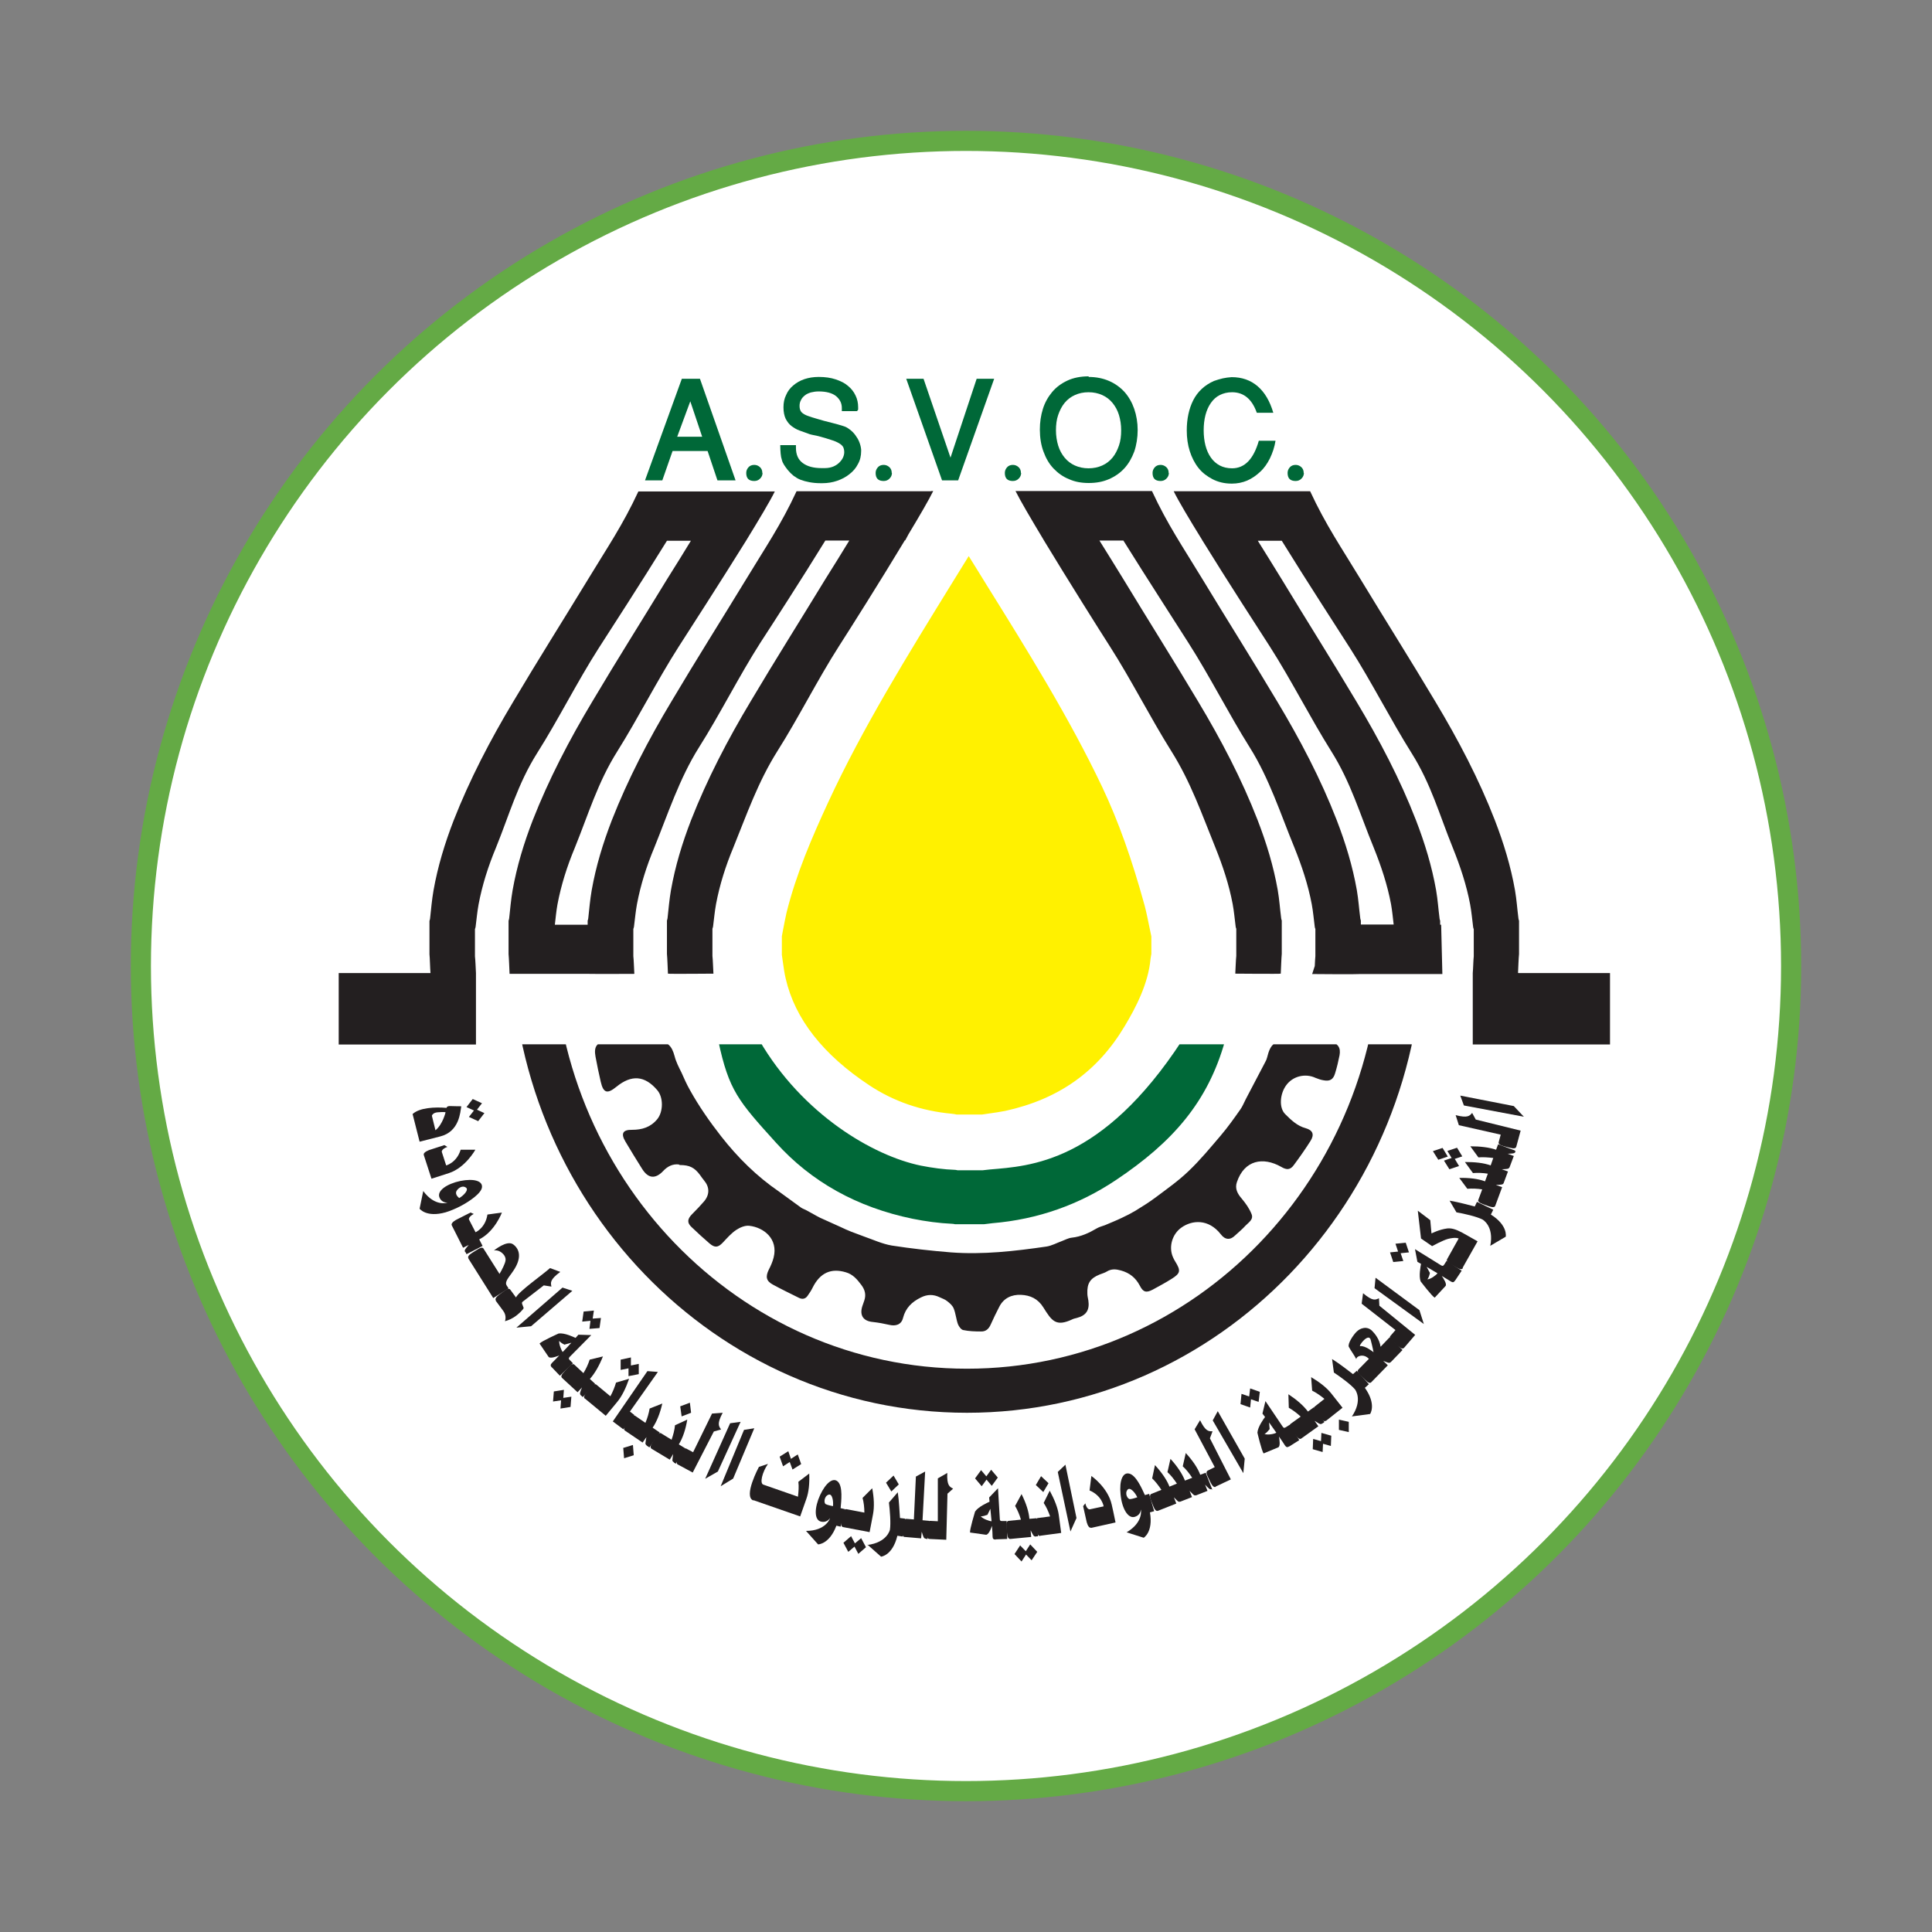 <?xml version="1.0" encoding="UTF-8"?>
<svg id="Layer_1" xmlns="http://www.w3.org/2000/svg" xmlns:xlink="http://www.w3.org/1999/xlink" viewBox="0 0 96 96">
  <rect x="0" y="0" width="96" height="96" fill="#808080" stroke="none"/>
  <defs>
    <style>
      .cls-1, .cls-2 {
        fill: #fff;
      }

      .cls-3 {
        fill: none;
      }

      .cls-4 {
        fill: #006838;
      }

      .cls-5 {
        fill: #231f20;
      }

      .cls-6 {
        fill: #fff100;
      }

      .cls-7 {
        clip-path: url(#clippath);
      }

      .cls-2 {
        stroke: #64aa45;
        stroke-miterlimit: 10;
      }
    </style>
    <clipPath id="clippath">
      <rect class="cls-3" x="25.74" y="51.89" width="44.79" height="18.67"/>
    </clipPath>
  </defs>
  <circle class="cls-2" cx="48" cy="48" r="41"/>
  <rect class="cls-3" x="8" y="8" width="80" height="80"/>
  <g>
    <path class="cls-5" d="M75.43,48.34c.01-.23.03-.75.05-.93v-1.66s-.03-.08-.03-.12c-.06-.46-.09-.93-.17-1.39-.21-1.19-.56-2.34-1-3.48-.79-2.04-1.82-4-2.96-5.9-1.21-2.03-2.48-4.04-3.71-6.07-.97-1.6-1.73-2.7-2.51-4.38h-6.78c.23.47.77,1.38,1.42,2.43v.02h.01c1.22,1.98,2.81,4.43,3.35,5.27,1.05,1.64,2.02,3.56,3.05,5.2.97,1.54,1.43,3.14,2.11,4.79.37.92.68,1.85.86,2.81.06.34.09.67.13,1.01h-1.63v-.2s-.03-.08-.03-.12c-.06-.46-.09-.93-.17-1.39-.21-1.19-.56-2.34-1-3.48-.79-2.04-1.82-4-2.96-5.9-1.21-2.03-2.48-4.04-3.71-6.07-.97-1.6-1.73-2.7-2.51-4.38h-6.78c.23.46.75,1.35,1.37,2.38l.04.07h0c1.2,1.98,2.74,4.43,3.28,5.27,1.05,1.64,2.02,3.56,3.05,5.2.97,1.54,1.52,3.14,2.19,4.79.37.92.68,1.85.86,2.81.07.37.1.75.15,1.13,0,.03.02.07.03.1v1.35c-.02.15-.04.73-.05.88,0,0,2.26.02,2.26,0,.01-.19.03-.79.05-.98v-1.66s-.03-.08-.03-.12c-.06-.46-.09-.93-.17-1.39-.21-1.19-.56-2.34-1-3.48-.79-2.04-1.82-4-2.96-5.9-1.21-2.03-2.48-4.04-3.71-6.07-.43-.71-.82-1.32-1.19-1.92h1.19c1.19,1.91,2.7,4.24,3.23,5.08,1.05,1.64,2.02,3.56,3.05,5.2.97,1.54,1.54,3.33,2.22,4.98.37.92.68,1.85.86,2.81.07.37.1.75.15,1.13,0,.03.02.07.03.1v1.35c-.01.08-.02.29-.03.49l-.13.4h.13c.21,0,1.99.02,2.22,0h2.71c.34,0,.69,0,.93,0h.48s-.06-2.45-.06-2.45h-.05v-.2s-.03-.08-.03-.12c-.06-.46-.09-.93-.17-1.39-.21-1.19-.56-2.34-1-3.48-.79-2.04-1.82-4-2.96-5.9-1.21-2.03-2.48-4.04-3.71-6.07-.43-.71-.82-1.32-1.19-1.92h1.19c1.24,2.01,2.86,4.5,3.4,5.35,1.05,1.64,2.02,3.56,3.05,5.2.97,1.54,1.38,3.06,2.05,4.71.37.92.68,1.85.86,2.81.07.37.1.75.15,1.13,0,.03.02.07.03.1v1.35c-.02.14-.03.63-.05.83h0v3.55h6.82v-3.55h-4.55Z"/>
    <path class="cls-5" d="M46.26,24.41h0s-6.62,0-6.62,0h0s-.06,0-.06,0c-.78,1.68-1.54,2.78-2.51,4.38-1.23,2.02-2.5,4.03-3.71,6.07-1.14,1.9-2.16,3.86-2.96,5.9-.44,1.14-.79,2.29-1,3.48-.08.46-.12.93-.17,1.39,0,.04-.02.08-.03.12v.2h-1.63c.04-.34.07-.68.13-1.01.18-.96.48-1.9.86-2.81.67-1.65,1.14-3.25,2.11-4.79,1.03-1.64,2-3.56,3.05-5.2.54-.84,2.12-3.29,3.35-5.27h0c.65-1.06,1.2-1.98,1.43-2.45h-2.85s-1.08,0-1.08,0h0s-2.85,0-2.85,0c-.78,1.68-1.54,2.78-2.51,4.38-1.23,2.02-2.5,4.03-3.71,6.07-1.14,1.9-2.16,3.86-2.96,5.9-.44,1.14-.79,2.29-1,3.48-.08.46-.12.93-.17,1.39,0,.04-.02.08-.03.12v1.66c.02.17.03.7.05.93h-4.56v3.55h6.82v-3.55h0c-.01-.2-.03-.69-.05-.83v-1.35s.02-.07.03-.1c.05-.38.08-.75.15-1.13.18-.96.48-1.9.86-2.81.67-1.65,1.08-3.17,2.05-4.71,1.04-1.64,2-3.56,3.05-5.2.54-.84,2.16-3.34,3.4-5.35h1.19c-.37.61-.75,1.22-1.19,1.92-1.23,2.02-2.5,4.03-3.71,6.07-1.14,1.9-2.16,3.86-2.96,5.9-.44,1.14-.79,2.29-1,3.48-.08.46-.12.93-.17,1.39,0,.04-.02.08-.03.12v1.66c.02.19.04.79.05.98,0,0,0,0,.02,0h0s.33,0,.33,0c.23,0,.55,0,.86,0h2.75c.24.01,2.24,0,2.24,0-.01-.15-.03-.73-.05-.88v-1.35s.02-.07.03-.1c.05-.38.08-.75.15-1.13.18-.96.48-1.9.86-2.81.67-1.65,1.25-3.44,2.22-4.98,1.04-1.64,2-3.56,3.05-5.2.54-.83,2.05-3.16,3.23-5.08h1.19c-.37.61-.75,1.22-1.19,1.92-1.23,2.02-2.5,4.03-3.71,6.07-1.14,1.9-2.16,3.86-2.96,5.9-.44,1.14-.79,2.29-1,3.48-.08.46-.12.93-.17,1.39,0,.04-.02.08-.03.12v1.66c.02.19.04.79.05.98,0,.02,2.26,0,2.26,0-.01-.15-.03-.73-.05-.88v-1.35s.02-.07.03-.1c.05-.38.08-.75.15-1.13.18-.96.48-1.9.86-2.81.67-1.65,1.22-3.25,2.19-4.79,1.04-1.64,2-3.56,3.05-5.2.54-.84,2.09-3.29,3.28-5.27h.02l.16-.3c.56-.93,1.02-1.72,1.23-2.15h-.1Z"/>
    <g class="cls-7">
      <path class="cls-5" d="M33.72,57.86c-.29-.03-.55.09-.77.33-.39.41-.75.37-1.05-.12-.28-.44-.55-.89-.82-1.34-.24-.4-.14-.6.33-.59.5,0,.92-.13,1.25-.53.3-.37.31-1.08,0-1.44-.62-.73-1.28-.78-2.03-.17-.45.37-.65.32-.78-.25-.1-.42-.18-.83-.26-1.25-.09-.49.06-.71.55-.76.24-.03.49,0,.73,0,.59,0,1.19-.01,1.78,0,.53.02.73.22.87.74.07.28.21.55.34.81.13.29.26.59.42.87.45.81.98,1.57,1.55,2.3.83,1.06,1.77,1.99,2.88,2.75.37.26.73.54,1.1.8.09.06.2.09.3.15.21.11.42.24.64.35.34.16.68.3,1.02.46.17.08.34.16.52.23.21.08.42.16.64.24.46.16.91.37,1.38.45.97.15,1.95.26,2.94.34,1.59.12,3.17-.06,4.75-.29.26-.04.51-.18.76-.27.16-.06.32-.15.49-.17.47-.05.87-.24,1.26-.47.12-.07.26-.1.39-.15.28-.12.56-.23.83-.36.24-.11.47-.23.69-.36.34-.21.68-.42,1-.66.56-.42,1.13-.82,1.63-1.3.58-.55,1.09-1.17,1.61-1.78.35-.41.66-.85.97-1.29.11-.15.18-.34.27-.51.32-.62.65-1.23.97-1.85.04-.07.07-.14.09-.22.17-.69.36-.83,1.08-.83.54,0,1.08,0,1.62,0,.15,0,.3,0,.44.04.39.09.53.3.46.68-.06.3-.13.6-.22.89-.09.31-.26.41-.57.35-.14-.02-.27-.07-.4-.12-.51-.24-1.14-.09-1.47.38-.3.42-.36,1.1-.04,1.42.29.29.6.59,1.02.7.35.1.44.31.24.63-.26.41-.54.81-.83,1.2-.18.25-.36.25-.63.09-.9-.51-1.83-.34-2.2.76-.11.32.03.58.25.83.19.23.37.48.48.76.11.27-.16.42-.31.58-.15.17-.34.32-.51.48-.24.24-.5.22-.71-.06-.61-.78-1.43-.71-1.96-.33-.45.32-.64.95-.42,1.46.03.08.08.16.12.23.28.45.26.58-.19.86-.3.19-.62.36-.93.53-.32.17-.48.13-.64-.19-.21-.4-.51-.64-.94-.76-.25-.07-.47-.09-.7.05-.11.07-.24.1-.36.15-.47.19-.63.44-.61.95,0,.11.03.22.05.34.07.48-.11.75-.58.87-.07.02-.14.03-.2.06-.84.4-1.04.08-1.46-.59-.27-.43-.65-.6-1.11-.62-.46-.02-.86.16-1.08.6-.15.29-.29.58-.42.87-.1.23-.25.36-.49.35-.3,0-.59-.01-.88-.07-.1-.02-.21-.17-.26-.29-.09-.25-.11-.53-.21-.78-.06-.15-.2-.27-.33-.37-.11-.09-.25-.13-.37-.19-.31-.15-.61-.15-.93.01-.45.22-.76.52-.89,1.02-.08.33-.36.42-.69.34-.26-.06-.53-.11-.8-.14-.47-.04-.67-.31-.54-.76.03-.11.08-.21.11-.32.09-.28.03-.52-.15-.76-.21-.28-.42-.53-.77-.63-.73-.22-1.28.02-1.65.76-.07.15-.17.29-.26.42-.11.15-.26.17-.42.09-.44-.22-.88-.43-1.3-.66-.33-.18-.37-.39-.2-.74.1-.19.19-.4.24-.6.24-.94-.5-1.5-1.2-1.58-.21-.03-.47.08-.65.2-.26.17-.47.42-.68.64-.23.24-.39.26-.65.04-.3-.26-.6-.53-.89-.81-.24-.22-.22-.41.02-.65.21-.21.41-.42.6-.64.28-.34.27-.71-.01-1.04-.07-.09-.14-.18-.2-.27-.27-.36-.51-.49-1-.49"/>
      <path class="cls-5" d="M25.39,46.69c0,12.98,10.14,23.51,22.66,23.51s22.66-10.52,22.66-23.51M68.6,46.69c0,11.78-9.2,21.32-20.55,21.32s-20.55-9.55-20.55-21.32"/>
      <path class="cls-4" d="M58.73,51.71c-3.98,6.09-7.57,6.23-9.54,6.4-.12.01-.24.03-.36.04h-1.25s-.08-.02-.11-.02c-.58-.02-1.15-.1-1.71-.21-2.39-.49-5.89-2.56-8.02-6.21h-2.05c.53,2.49,1,3,2.87,5.07,1.75,1.94,4.02,3.21,6.79,3.78.65.13,1.31.22,1.97.25.04,0,.09.01.13.02h1.45c.14-.02.28-.03.41-.05,2.28-.19,4.32-.93,6.12-2.13,2.85-1.9,4.59-3.9,5.44-6.93"/>
    </g>
    <path class="cls-6" d="M47.46,56.02c-.09-.02-.16-.04-.23-.04-1.6-.15-3.07-.65-4.37-1.51-2.45-1.61-3.94-3.53-4.43-5.7-.07-.29-.11-.58-.15-.88-.02-.13-.04-.26-.06-.39v-1.04l.07-.37c.05-.29.11-.59.18-.88.49-1.99,1.3-3.87,2.11-5.61,1.74-3.76,4-7.41,6.18-10.93.47-.75.93-1.5,1.39-2.25.47.77.95,1.53,1.43,2.3,2.04,3.27,4.14,6.65,5.79,10.12.82,1.73,1.5,3.64,2.15,6.01.1.36.17.74.25,1.13.03.16.06.33.1.49v1.01c-.02.09-.03.15-.04.22-.12,1.37-.79,2.65-1.37,3.62-1.45,2.43-3.53,3.9-6.36,4.52-.28.06-.57.1-.85.14-.13.02-.25.04-.38.06h-1.4Z"/>
    <path class="cls-1" d="M48.14,27.64c.29.47.59.94.88,1.42,2.03,3.26,4.12,6.62,5.75,10.05.8,1.69,1.47,3.57,2.11,5.9.09.34.16.71.24,1.09.03.14.06.29.09.43v.87c-.01.07-.03.15-.04.24-.11,1.24-.74,2.44-1.28,3.34-1.35,2.27-3.29,3.64-5.94,4.22-.25.05-.52.09-.81.13-.11.02-.22.03-.34.05h-1.27c-.07-.02-.15-.03-.25-.04-1.5-.14-2.87-.61-4.08-1.41-2.3-1.52-3.7-3.3-4.16-5.31-.06-.25-.1-.53-.14-.82-.02-.12-.03-.23-.05-.35v-.93c.02-.11.04-.21.06-.32.06-.3.11-.58.17-.84.48-1.94,1.28-3.78,2.07-5.49,1.72-3.72,3.97-7.35,6.14-10.87.28-.45.56-.91.84-1.36M48.14,25.2c-.05.06-.08.11-.11.16-2.74,4.52-5.8,9.12-8.04,13.97-.85,1.84-1.65,3.72-2.15,5.72-.11.44-.18.9-.27,1.35v1.15c.07.45.12.91.22,1.36.62,2.71,2.56,4.68,4.71,6.1,1.44.94,3,1.46,4.67,1.61.07,0,.14.03.21.05h1.53c.44-.07.88-.12,1.32-.21,2.84-.61,5.17-2.12,6.77-4.82.7-1.18,1.33-2.48,1.46-3.89,0-.07.03-.13.04-.2v-1.15c-.12-.57-.22-1.16-.37-1.72-.6-2.21-1.29-4.22-2.19-6.12-2.17-4.56-5.09-8.92-7.69-13.2-.03-.05-.06-.09-.11-.16"/>
    <path class="cls-4" d="M35.16,22.41h-1.74l-.51,1.46h-.86l1.83-5.05h.9l1.77,5.05h-.9l-.49-1.46ZM33.66,21.7h1.23l-.59-1.76-.65,1.76Z"/>
    <path class="cls-4" d="M37.89,23.5c0,.05-.01.11-.03.15-.02.05-.05.09-.09.13s-.08.07-.13.09c-.05.02-.1.03-.16.03-.27,0-.4-.13-.4-.4,0-.11.04-.2.11-.28.07-.08.17-.12.29-.12.11,0,.2.04.28.11.08.07.12.17.12.29"/>
    <path class="cls-4" d="M41.83,20.43v-.16c0-.24-.1-.43-.29-.59-.19-.15-.48-.23-.86-.23-.14,0-.27.02-.39.05-.12.04-.22.08-.3.15-.08.06-.15.14-.19.23-.05.09-.07.18-.07.29s.02.19.06.26c.04.07.11.12.2.17s.22.09.37.14c.15.05.35.1.58.17h0c.13.03.27.07.43.11.16.04.34.09.53.15.11.03.22.09.32.17.11.08.2.17.28.28.08.11.15.22.2.35.05.13.08.25.09.37v.08c0,.23-.05.45-.16.64-.1.2-.24.36-.42.5-.17.14-.38.25-.61.33-.23.08-.48.12-.73.12h-.1c-.21,0-.39-.02-.55-.05-.16-.03-.31-.07-.44-.12-.13-.05-.24-.12-.35-.2-.1-.08-.2-.18-.29-.29-.07-.09-.13-.17-.18-.25-.05-.08-.09-.16-.11-.25-.03-.09-.05-.19-.06-.31-.01-.12-.02-.26-.02-.42h.78v.13c0,.34.11.59.34.76.23.17.54.25.93.25h.16c.17,0,.31-.03.43-.08.12-.05.22-.12.3-.2.08-.08.14-.16.18-.25.04-.09.06-.18.06-.26,0-.1-.02-.18-.05-.25-.04-.07-.1-.13-.2-.19-.1-.06-.23-.12-.4-.17-.17-.06-.38-.12-.64-.19-.13-.03-.24-.05-.33-.07-.09-.02-.15-.04-.19-.06h0c-.14-.05-.28-.1-.42-.15-.14-.05-.27-.13-.39-.22s-.21-.21-.29-.36c-.07-.15-.11-.34-.11-.57s.04-.43.13-.61c.08-.19.2-.35.36-.48.15-.13.34-.24.55-.31.21-.07.45-.11.71-.11.32,0,.6.04.84.12.24.08.45.18.61.32.17.14.29.29.38.48.09.18.13.38.13.58v.04s0,.05,0,.08c0,.02-.03.05-.06.08h-.75Z"/>
    <path class="cls-4" d="M44.32,23.5c0,.05-.01.11-.03.15-.02.05-.05.09-.09.13s-.08.07-.13.09c-.05.02-.1.03-.16.03-.27,0-.4-.13-.4-.4,0-.11.04-.2.11-.28.07-.08.17-.12.29-.12.11,0,.2.04.28.11.08.07.12.17.12.29"/>
    <polygon class="cls-4" points="47.23 22.74 48.53 18.82 49.4 18.82 47.61 23.87 46.81 23.87 45.03 18.82 45.89 18.82 47.23 22.74"/>
    <path class="cls-4" d="M50.74,23.5c0,.05-.01.11-.03.15-.02.05-.05.09-.09.13s-.08.07-.13.09c-.05.02-.1.03-.16.03-.27,0-.4-.13-.4-.4,0-.11.04-.2.11-.28.07-.08.17-.12.29-.12.11,0,.2.04.28.11.08.07.12.17.12.29"/>
    <path class="cls-4" d="M54.09,18.73c.38,0,.72.07,1.02.2.3.13.56.32.77.55.21.24.37.52.48.84s.17.68.17,1.05-.06.75-.17,1.07c-.12.32-.28.6-.49.83-.21.23-.47.41-.77.54s-.63.19-1,.19-.69-.06-.98-.19c-.3-.12-.55-.3-.77-.53-.22-.23-.38-.51-.5-.84-.12-.32-.18-.69-.18-1.09,0-.37.05-.71.15-1.03.1-.32.26-.6.46-.84s.46-.43.76-.57c.3-.14.66-.21,1.06-.21M54.09,19.49c-.26,0-.48.05-.68.14-.2.09-.37.22-.51.39-.14.17-.24.37-.32.6s-.11.49-.11.76.04.53.11.76.18.43.32.6c.14.17.31.3.51.39.2.09.43.14.68.14s.48-.05.68-.14c.2-.09.37-.22.51-.39.14-.17.24-.37.32-.6s.11-.48.11-.76-.04-.53-.11-.76-.18-.43-.32-.6c-.14-.17-.31-.3-.51-.39-.2-.09-.43-.14-.68-.14"/>
    <path class="cls-4" d="M58.08,23.5c0,.05-.01.11-.03.15-.02.05-.05.09-.09.13s-.08.07-.13.09c-.05.02-.1.03-.16.03-.27,0-.4-.13-.4-.4,0-.11.04-.2.11-.28.07-.08.17-.12.29-.12.11,0,.2.04.28.11.08.07.12.17.12.29"/>
    <path class="cls-4" d="M62.45,20.51c-.24-.68-.65-1.02-1.23-1.02-.23,0-.43.05-.61.14-.18.09-.32.22-.44.39-.12.17-.21.37-.27.6-.06.23-.09.49-.09.76s.03.53.09.76c.06.23.15.43.27.6.12.17.27.3.44.39s.38.14.61.14c.63,0,1.07-.46,1.33-1.37h.83c-.05.32-.15.61-.28.88-.13.26-.29.49-.49.67-.19.18-.41.33-.64.43-.24.1-.49.15-.75.15h-.03c-.35,0-.67-.08-.94-.22-.27-.14-.51-.32-.7-.56-.19-.24-.33-.52-.43-.83s-.15-.66-.15-1.03c0-.58.11-1.08.32-1.5.22-.43.56-.75,1.03-.96.15-.05.3-.1.44-.13.14-.03.29-.05.44-.06.51,0,.94.15,1.29.45.35.3.61.74.78,1.32h-.84Z"/>
    <path class="cls-4" d="M64.79,23.5c0,.05-.01.11-.03.15-.02.05-.05.09-.09.13s-.08.07-.13.09c-.05.02-.1.03-.16.03-.27,0-.4-.13-.4-.4,0-.11.04-.2.11-.28.07-.08.17-.12.29-.12.11,0,.2.04.28.11.08.07.12.17.12.29"/>
    <path class="cls-5" d="M20.51,55.35c.34-.31,1.09-.35,1.68-.3,0,0,0-.1.19-.09.2.01.54.01.54.01-.05.29-.09,1.26-1.05,1.5l-1.02.26-.35-1.38ZM21.64,56.16c.36-.29.5-.89.5-.89,0,0-.04-.03-.4,0-.24.02-.28.17-.28.17l.18.73ZM23.55,55.18l-.37-.17.31-.4.46.21-.25.32.37.17-.31.4-.46-.21.25-.32Z"/>
    <path class="cls-5" d="M21.06,57.39c-.05-.14.28-.25.28-.25l.74-.24.15.09c-.26.09-.28.21-.28.24l.22.68s.52-.13.72-.78h.73s-.49.89-1.31,1.16c0,0-.64.21-.87.28l-.38-1.17Z"/>
    <path class="cls-5" d="M21.03,59.18c.59.8,1.2.58,1.2.58,0,0,.01,0,.01,0-.12,0-.31-.04-.4-.25-.15-.34.37-.69,1.04-.83.67-.13,1.1,0,1.07.31-.03.31-.64.71-.99.9-.27.15-.61.29-.82.35-.96.27-1.29-.18-1.29-.18l.18-.87ZM23.15,59.01c-.2-.14-.42.07-.47.18-.09.18.14.34.14.34.2-.11.5-.41.33-.52"/>
    <path class="cls-5" d="M23.12,62.23s-.04-.06-.02-.12c.02-.05.15-.21.19-.25l-.28.14-.56-1.11c-.07-.14.24-.29.24-.29l.69-.35.16.07c-.24.13-.25.25-.24.27l.33.64s.49-.21.59-.88l.72-.1s-.35.94-1.12,1.33c0,0,0,0-.01,0l.17.33-.8.41-.05-.11Z"/>
    <path class="cls-5" d="M23.28,62.53c-.05-.08,0-.16.17-.27l.27-.17c.17-.11.27-.12.31-.04l.79,1.25c.12-.2.28-.51.3-.67.04-.27-.31-.56-.58-.49,0,0,.66-.55.97-.3.32.24.42.68,0,1.3-.2.31-.46.54-.33.74l.09.14-.76.48-1.24-1.97Z"/>
    <path class="cls-5" d="M24.64,64.62c-.05-.07,0-.16.15-.28l.26-.19c.16-.12.26-.14.31-.06l.28.38c.11-.28,1.39-1.18,1.69-1.46l.51.19c-.53.39-.48.54-.44.73l-.38-.06-1.06.82s-.01.01-.01.02c-.04.04.01.11.07.28,0,.06-.26.33-.51.48-.21.13-.42.18-.42.18,0,0,.11-.26-.09-.52l-.37-.5Z"/>
    <polygon class="cls-5" points="27.95 63.98 28.44 64.14 26.39 65.9 25.66 65.97 27.95 63.98"/>
    <path class="cls-5" d="M27.42,67.95c-.07-.08-.08-.14.01-.23.07-.07.21-.21.36-.37-.15.06-.47.18-.54.06l-.44-.65c.1-.12.95-.5.95-.5.29-.04.73.17.84.22l.14-.16.64.02-1.07,1.08c-.05.06-.07.09,0,.16l.16.16-.65.62-.4-.42ZM28.06,66.82c-.25-.12-.27-.2-.27-.2-.03.16.11.49.17.56.16-.16.28-.3.43-.46l-.33.09ZM29.33,65.63l-.4.04.07-.5.51-.05-.06.4.41-.03-.07.5-.5.04.05-.4Z"/>
    <path class="cls-5" d="M27.88,69.58l-.4.06.04-.5.5-.08-.03.4.4-.06-.04.51-.5.08.03-.41ZM28.88,69.35s-.06-.04-.06-.11c0-.05.08-.26.1-.3l-.22.24-.77-.71c-.07-.06-.04-.16.1-.3l.22-.24c.13-.14.23-.18.29-.12l.45.42c.13-.21.24-.45.31-.67l.66-.16c-.18.45-.4.84-.65,1.12l.26.24-.61.66-.08-.07Z"/>
    <path class="cls-5" d="M29.06,69.5c-.07-.06-.04-.16.08-.31l.2-.25c.13-.15.22-.19.29-.14l.7.58c.12-.22.22-.47.28-.68l.65-.19c-.16.46-.35.86-.59,1.15l-.57.69-1.04-.86ZM31.24,67.99l-.4.08v-.51s.51-.11.51-.11v.4s.39-.08.39-.08v.51s-.51.1-.51.1v-.41Z"/>
    <polygon class="cls-5" points="30.45 70.63 32.17 68.13 32.69 68.17 31.3 70.14 31.52 70.31 30.97 71.02 30.45 70.63"/>
    <path class="cls-5" d="M30.96,71.95l.49-.15.04.51-.48.15-.04-.5ZM32.14,71.83s-.06-.04-.07-.1c0-.05.04-.27.05-.32l-.19.27-.87-.59c-.08-.05-.06-.15.05-.32l.18-.26c.11-.16.2-.21.27-.16l.51.35c.1-.23.17-.48.21-.71l.63-.25c-.11.48-.27.89-.48,1.2l.35.24-.51.74-.14-.09Z"/>
    <path class="cls-5" d="M33.49,72.66s-.07-.03-.08-.09c0-.05.03-.28.04-.32l-.17.28-.9-.54c-.08-.05-.07-.15.04-.32l.17-.27c.1-.17.19-.22.26-.18l.52.32c.08-.23.15-.49.17-.72l.61-.28c-.08.48-.22.91-.42,1.23l.31.19-.46.77-.1-.06ZM33.8,69.88l.48-.18.06.5-.47.18-.07-.5Z"/>
    <path class="cls-5" d="M33.68,72.77c-.08-.04-.07-.15.02-.32l.15-.28c.09-.17.17-.23.25-.19l.34.18.94-1.92.53-.04c-.3.56-.19.67-.08.83l-.36.1-1.05,2.04-.74-.4Z"/>
    <polygon class="cls-5" points="36.28 70.72 36.8 70.65 35.67 73.12 35.04 73.48 36.28 70.72"/>
    <polygon class="cls-5" points="36.97 71.05 37.48 70.97 36.43 73.47 35.81 73.85 36.97 71.05"/>
    <path class="cls-5" d="M37.44,74.56c-.53-.18.27-1.67.27-1.67l.45-.15c-.29.42-.42.97-.23,1.03l1.72.6c.03-.25.05-.51.02-.74l.54-.41c.02.49-.02.93-.15,1.28l-.3.85-2.33-.81ZM39.25,72.64l-.34.22-.17-.48.43-.27.13.38.34-.22.17.48-.43.27-.14-.38Z"/>
    <path class="cls-5" d="M40.05,76.07c.99,0,1.19-.62,1.19-.62,0,0,0-.01,0-.01-.07.1-.22.22-.44.17-.36-.08-.33-.71-.05-1.32.29-.62.65-.89.88-.67.26.24.17.98.14,1.32l.22.05-.22.87-.21-.05c-.35.93-.91.93-.91.93l-.59-.66ZM41.17,74.27c-.23.08-.24.42-.14.47.09.05.36.1.36.1.03-.23-.03-.64-.22-.57"/>
    <path class="cls-5" d="M41.89,75.88c-.09-.02-.11-.12-.08-.31l.06-.32c.04-.19.1-.27.19-.26l.89.17c0-.25-.03-.51-.09-.73l.48-.48c.09.48.11.92.04,1.29l-.17.89-1.32-.25ZM42.46,76.85l-.31.26-.24-.45.38-.33.19.36.31-.26.24.45-.38.33-.19-.36Z"/>
    <path class="cls-5" d="M43.09,76.77c1-.12,1.13-.76,1.13-.76.05-.32,0-.95-.05-1.35l.44-.51c.07.47.08.95.11,1.28l.25.03-.12.89-.26-.04c-.24.99-.81,1.04-.81,1.04l-.68-.6ZM44.03,73.67l.37-.35.26.44-.37.35-.26-.43Z"/>
    <path class="cls-5" d="M46.02,76.46s-.07,0-.11-.05c-.03-.04-.1-.26-.11-.3l-.03.33-.82-.07c-.09,0-.13-.1-.11-.3l.03-.32c.02-.2.07-.28.16-.28l.38.03.1-2.13.46-.25-.13,2.42.33.03-.08.9h-.06Z"/>
    <path class="cls-5" d="M46.18,76.47c-.09,0-.13-.1-.12-.3v-.32c.02-.2.07-.28.16-.28l.38.02v-2.13s.47-.27.47-.27c-.03.63.12.69.29.78l-.28.25-.06,2.29-.84-.04Z"/>
    <path class="cls-5" d="M49.48,76.5c-.11,0-.16-.03-.16-.16,0-.1-.01-.3-.03-.52-.05.15-.18.47-.31.44l-.78-.11c-.02-.15.25-1.04.25-1.04.16-.24.61-.44.72-.49l-.02-.21.44-.46.09,1.52c0,.08.02.11.11.11h.23s.03.89.03.89l-.58.02ZM49.02,73.52l-.24.33-.33-.39.3-.41.26.31.24-.33.33.39-.3.41-.26-.31ZM49.06,75.27c-.26.1-.33.07-.33.07.1.13.44.25.54.25-.02-.23-.04-.41-.06-.62l-.15.31Z"/>
    <path class="cls-5" d="M51.49,76.35s-.07.01-.12-.03c-.04-.04-.14-.24-.16-.28l.03.33-1.04.1c-.09,0-.14-.08-.16-.28l-.03-.32c-.02-.2.02-.29.11-.3l.61-.06c-.07-.24-.17-.48-.29-.68l.32-.59c.22.44.36.86.39,1.23l.35-.03.08.9h-.1ZM50.98,77.25l-.22.34-.35-.37.28-.43.28.29.22-.34.35.37-.28.42-.28-.29Z"/>
    <path class="cls-5" d="M51.69,76.32c-.09.01-.15-.07-.17-.27l-.04-.32c-.03-.2,0-.29.09-.3l.61-.08c-.08-.23-.19-.48-.32-.67l.3-.61c.23.43.4.84.45,1.21l.12.89-1.04.14ZM51.47,73.79l.26-.44.37.35-.26.44-.37-.35Z"/>
    <polygon class="cls-5" points="52.56 73.14 52.94 72.78 53.49 75.43 53.19 76.1 52.56 73.14"/>
    <path class="cls-5" d="M54.21,75.91c-.15.03-.22-.31-.22-.31l-.17-.76.11-.14c.06.27.18.3.21.3l.7-.15s-.08-.53-.7-.79l.09-.72s.82.57,1.01,1.42c0,0,.15.66.19.89l-1.21.27Z"/>
    <path class="cls-5" d="M55.98,76.14c.85-.5.71-1.13.71-1.13h0c-.01.11-.07.29-.3.36-.35.11-.65-.44-.71-1.12-.07-.68.11-1.1.42-1.03.35.07.64.75.79,1.07l.21-.06.25.86-.21.06c.17.98-.31,1.26-.31,1.26l-.85-.27ZM56.03,74.02c-.16.18,0,.48.12.47.1,0,.36-.09.36-.09-.09-.21-.35-.53-.48-.38"/>
    <path class="cls-5" d="M60.23,73.99s-.07.03-.12,0c-.05-.03-.21-.19-.23-.22l.12.31-.56.22s-.06.01-.1,0c-.05-.03-.2-.19-.23-.22l.12.31-.59.23h0s-.05,0-.08,0c-.05-.03-.2-.19-.23-.22l.12.31-.91.36c-.09.03-.16-.04-.23-.22l-.12-.3c-.07-.18-.06-.28.02-.32l.5-.2c-.14-.21-.3-.42-.46-.57l.14-.66c.33.36.59.73.72,1.07l.37-.15c-.14-.21-.3-.42-.47-.57l.15-.66c.33.36.58.73.72,1.08l.36-.14c-.14-.21-.3-.42-.47-.57l.15-.66c.33.36.59.73.72,1.08l.27-.1.33.84h-.03Z"/>
    <path class="cls-5" d="M60.41,73.88c-.08.04-.16-.03-.25-.2l-.14-.29c-.09-.18-.09-.28,0-.32l.34-.17-1-1.88.27-.45c.28.57.43.55.62.55l-.13.35,1.04,2.04-.76.36Z"/>
    <polygon class="cls-5" points="60.26 70.58 60.51 70.12 61.85 72.48 61.78 73.2 60.26 70.58"/>
    <path class="cls-5" d="M62.16,69.54l-.04.4-.48-.17.05-.51.38.13.05-.4.48.17-.06.5-.38-.13ZM64.06,71.87c-.09.06-.15.05-.22-.06-.05-.08-.16-.25-.29-.43.03.16.08.5-.04.54l-.72.3c-.1-.12-.31-1.03-.31-1.03.02-.29.31-.69.38-.78l-.13-.17.15-.62.85,1.26c.05.07.07.09.16.04l.19-.12.48.76-.49.31ZM63.08,71.02c-.17.22-.25.23-.25.23.16.07.5,0,.59-.06-.13-.19-.24-.34-.36-.51l.03.34Z"/>
    <path class="cls-5" d="M65.72,70.72s-.05.05-.12.04c-.05-.01-.24-.14-.28-.16l.19.27-.85.61c-.07.05-.16,0-.28-.16l-.19-.26c-.12-.16-.13-.26-.06-.31l.5-.36c-.18-.17-.4-.33-.59-.44l-.02-.67c.41.27.75.56.97.86l.29-.21.53.73-.08.06ZM65.74,71.75l-.02.4-.49-.14.02-.51.39.11.02-.41.49.14-.02.51-.39-.11Z"/>
    <path class="cls-5" d="M65.89,70.59c-.07.06-.16.01-.29-.14l-.2-.25c-.12-.15-.15-.25-.07-.31l.48-.38c-.19-.16-.41-.31-.61-.41l-.05-.67c.42.25.77.52,1,.81l.56.71-.82.65ZM66.53,71.05v-.51s.49.11.49.11v.51l-.49-.11Z"/>
    <path class="cls-5" d="M67.17,70.39c.57-.84.16-1.35.16-1.35-.21-.25-.72-.62-1.05-.84l-.09-.67c.4.25.77.55,1.04.75l.19-.17.6.67-.2.18c.59.83.26,1.3.26,1.3l-.9.12Z"/>
    <path class="cls-5" d="M69.13,67.66s-.05.06-.11.06c-.05,0-.24-.08-.29-.1l.23.22-.82.84c-.06.07-.16.03-.3-.11l-.23-.22c-.14-.14-.18-.23-.11-.3l.52-.53c-.23-.24-.49-.16-.58-.08-.02.02-.04.05-.05.09-.09-.18-.28-.44-.37-.61-.06-.17.23-.59.38-.74.1-.1.22-.17.35-.19.16-.03.31.02.43.14.14.14.37.42.42.79l.45-.47.64.63-.55.57ZM68.11,66.58c-.1-.39-.64.33-.52.31.24-.04.66.3.66.3,0,0-.04-.23-.14-.61"/>
    <path class="cls-5" d="M69.77,66.97c-.06.07-.16.04-.31-.09l-.24-.21c-.15-.13-.19-.22-.13-.29l.25-.29-1.68-1.31.07-.52c.49.41.61.33.79.25l.02.37,1.78,1.45-.55.64Z"/>
    <polygon class="cls-5" points="68.3 64.01 68.35 63.49 70.53 65.1 70.75 65.79 68.3 64.01"/>
    <path class="cls-5" d="M69.6,62.28l.13.38-.5.05-.16-.48.4-.04-.13-.39.51-.05.16.48-.4.04ZM72.3,63.63c-.06.09-.11.11-.22.04-.08-.05-.25-.16-.44-.27.09.13.28.42.18.51l-.53.57c-.14-.07-.7-.81-.7-.81-.1-.27,0-.75.02-.87l-.18-.1-.12-.63,1.29.8c.07.04.1.05.16-.03l.12-.19.75.49-.32.48ZM71.05,63.26c-.06.27-.13.31-.13.31.17,0,.45-.22.51-.3-.2-.12-.36-.21-.54-.32l.16.3Z"/>
    <path class="cls-5" d="M72.69,63.01c-.04.08-.15.07-.32-.03l-.28-.16c-.17-.1-.23-.18-.18-.26l.57-1.02s-.14-.08-.53.02c-.26.07-.79.36-.79.36l-.55-.38-.16-1.38.62.47.06.66s.38-.2.79-.25c.22-.02.43.05.72.2l.78.44-.74,1.31Z"/>
    <path class="cls-5" d="M74.05,61.91c.2-.99-.38-1.31-.38-1.31-.29-.15-.9-.29-1.3-.36l-.34-.58c.47.08.93.21,1.25.29l.11-.23.81.39-.12.24c.86.54.74,1.1.74,1.1l-.78.46Z"/>
    <path class="cls-5" d="M71.47,57.63l-.27-.43.48-.16.26.43-.48.16ZM72.29,57.59l.21.35-.48.16-.27-.43.38-.13-.21-.35.48-.16.26.43-.39.13ZM75.31,57.21s-.02.07-.08.09c-.05.02-.28.03-.32.03l.31.11-.21.56s-.03.05-.07.07c-.05.02-.28.03-.32.03l.31.11-.22.59h0s-.03.04-.06.05c-.05.02-.28.03-.32.03l.31.11-.34.92c-.03.09-.13.09-.32.03l-.3-.11c-.19-.07-.26-.14-.22-.22l.19-.51c-.25-.04-.51-.05-.74-.03l-.4-.54c.49-.01.93.04,1.28.17l.14-.38c-.25-.04-.51-.05-.74-.03l-.4-.55c.49,0,.93.04,1.28.17l.13-.37c-.25-.03-.51-.05-.74-.03l-.4-.55c.49,0,.93.05,1.28.17l.1-.27.84.31v.03Z"/>
    <path class="cls-5" d="M75.34,56.98c-.02.09-.13.1-.32.05l-.31-.08c-.19-.05-.27-.12-.24-.2l.1-.37-2.08-.47-.16-.5c.61.16.7.03.82-.11l.18.33,2.23.55-.22.81Z"/>
    <polygon class="cls-5" points="72.74 54.93 72.56 54.44 75.22 54.96 75.72 55.49 72.74 54.93"/>
  </g>
</svg>